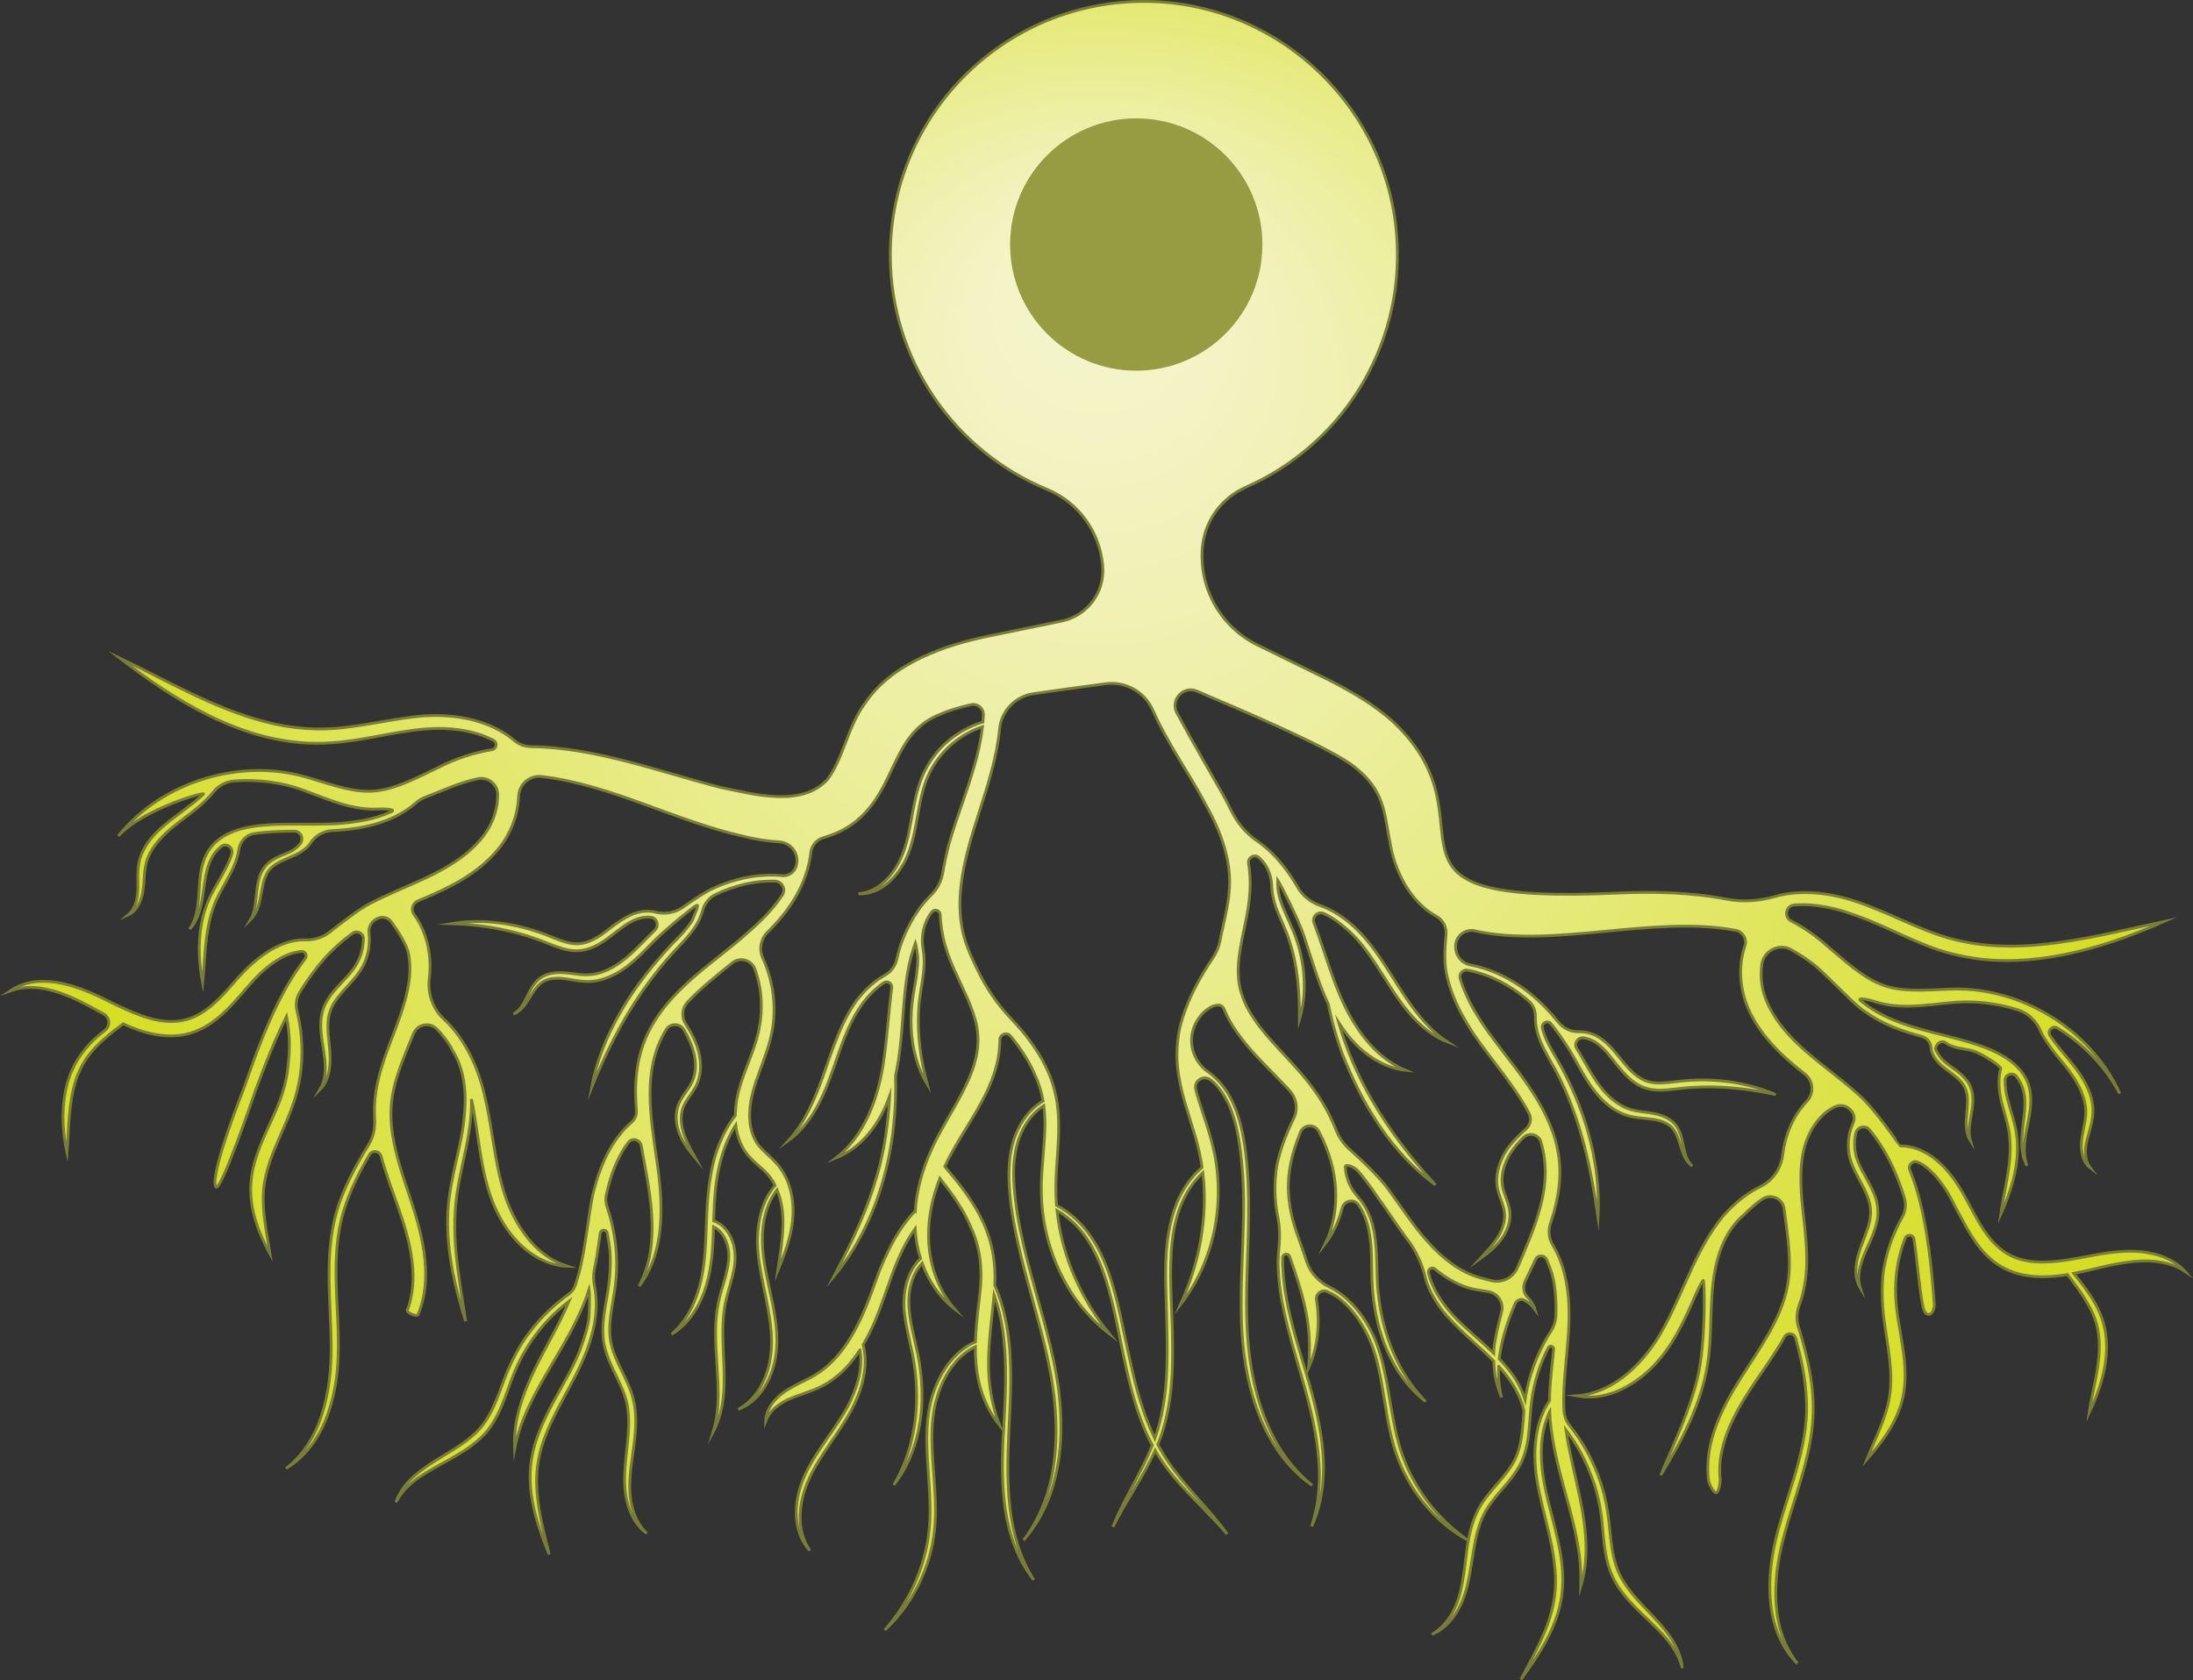 <?xml version="1.0" encoding="UTF-8"?><svg id="Layer_1" xmlns="http://www.w3.org/2000/svg" width="390.168" height="298.902" xmlns:xlink="http://www.w3.org/1999/xlink" viewBox="0 0 390.168 298.902"><rect x="0" y="0" width="390.168" height="298.902" fill="#333333" stroke="none"/><defs><radialGradient id="radial-gradient" cx="195.266" cy="149.502" fx="195.266" fy="43.365" r="178.365" gradientUnits="userSpaceOnUse"><stop offset="0" stop-color="#f6f6d3"/><stop offset=".128" stop-color="#f3f3c4"/><stop offset=".375" stop-color="#ecee9c"/><stop offset=".711" stop-color="#e0e65e"/><stop offset="1" stop-color="#d6de23"/></radialGradient></defs><path d="M382.055,222.82c-2.588-.411-5.243-.213-7.827.178-2.603.417-5.067,1.002-7.567,1.299-2.477.305-4.967.365-7.214-.281-2.261-.615-4.138-2.056-5.622-3.983-1.501-1.915-2.643-4.205-3.875-6.477-1.209-2.296-2.681-4.592-4.605-6.441-.966-.924-2.058-1.746-3.293-2.339-1.229-.595-2.613-.938-3.99-.919-.046 0-4.327-6.41-7.248-8.99-3.787-3.436-7.923-6.187-11.105-9.303-3.221-3.057-5.466-6.559-6.114-9.735-.322-1.553-.322-2.996-.142-4.245l.006-.041c.369-2.443,3.064-3.795,5.225-2.599,1.344.744,2.644,1.597,3.921,2.563,1.377,1.009,6.534,6.34,7.91,7.464,1.356,1.148,2.873,2.07,4.043,2.681,1.169.617,1.984.949,1.984.949,1.74.716,3.581,1.291,5.469,1.82.875.245,1.474,1.027,1.544,1.933.024.31.069.606.149.82.241.693.676,1.298,1.023,1.692.352.398.612.628.612.628.974.846,2.1,1.528,3.03,2.405.463.437.876.922,1.159,1.465.266.55.436,1.149.493,1.787.107,1.28-.12,2.63-.187,3.988-.086,1.343.06,2.782.744,3.841-.491-1.659-.073-3.34.204-5.094.14-.882.262-1.802.201-2.764-.05-.953-.366-1.965-.95-2.768-1.174-1.62-2.902-2.435-4.161-3.57-.636-.566-1.054-1.259-1.441-1.958-.334-.604.722-2.076,1.813-1.266,1.394,1.034,3.367.912,5.023,1.478,1.661.562,4.792,2.71,4.7,3.046-.186.664-.318,1.575-.314,2.476-.001.902.111,1.789.225,2.444.116.655.217,1.079.217,1.079.417,1.569.948,3.166,1.26,4.815.312,1.642.349,3.368.217,5.09-.271,3.45-1.193,6.864-1.602,10.037.898-1.999,1.709-4.121,2.27-6.384.56-2.256.846-4.671.618-7.084-.195-2.444-1.091-4.685-1.642-6.856-.307-1.166-.504-2.369-.487-3.526.015-1.047,1.365-1.51,2.013-.687.283.359.531.74.736,1.144.374.718.573,1.511.699,2.321.096.819.09,1.659.039,2.502-.121,1.69-.427,3.387-.499,5.092-.1,1.691.138,3.437.924,4.839-.813-2.086-.464-4.334-.045-6.518.399-2.192,1.011-4.506.545-6.964-.233-1.216-.793-2.385-1.569-3.357-.779-.975-1.741-1.77-2.769-2.424-2.068-1.315-4.364-2.088-6.624-2.777-4.542-1.356-9.185-2.152-13.378-3.915-2.082-.888-4.066-1.99-5.755-3.407-.696-.583,1.017-.314,2.634.196,4.281,1.361,8.701.618,12.938.198,4.188-.491,8.404-.033,12.374,1.219,1.793.566,3.232,1.899,3.98,3.623.146.337.289.64.411.853.483.858,1.036,1.661,1.462,2.249.433.58.721.967.721.967,1.136,1.379,2.355,2.78,3.375,4.351,1.024,1.56,1.856,3.303,2.096,5.12.286,1.805-.328,3.634-.627,5.596-.147.979-.171,2.004.051,2.958.211.951.697,1.848,1.413,2.392-.753-.986-.912-2.231-.817-3.414.089-1.194.481-2.358.819-3.603.352-1.227.603-2.621.446-4.011-.155-1.381-.623-2.699-1.246-3.897-1.247-2.411-3.069-4.365-4.659-6.316-.605-.739-1.183-1.497-1.694-2.277-.564-.861.459-1.884,1.336-1.345,4.596,2.821,8.493,6.811,11.084,11.67-5.111-11.52-17.97-19.303-30.676-18.567-4.187.15-8.284.535-11.723-.837-3.485-1.351-6.403-4.129-9.63-6.837-1.974-1.801-4.146-3.281-6.458-4.491-1.33-.696-.912-2.72.585-2.832.335-.025.674-.039,1.014-.042,2.265-.072,4.545.336,6.212.74.834.215,1.521.422,1.998.582.479.152.753.259.753.259,4.125,1.302,8.274,3.536,12.852,5.399,4.57,1.927,9.773,2.972,14.876,2.954,5.122.022,10.159-.857,14.863-2.147,4.716-1.288,9.121-2.992,13.185-4.798-5.982,1.274-12.113,2.8-18.384,3.693-6.251.892-12.719,1.089-18.836-.475-6.118-1.5-11.793-4.953-18.097-6.96-3.166-1.007-6.483-1.55-9.784-1.376-1.378.07-2.763.288-4.098.67-2.83.809-5.782,1.015-8.672.457-6.32-1.221-12.92-1.335-18.957-1.089-48.673,2.26-20.759-11.966-40.254-30.402-3.706-3.341-7.776-5.586-11.631-7.561,0,0-6.434-3.158-12.545-6.149-6.509-3.186-10.405-10.029-9.823-17.252l0-.001c.384-4.765,3.379-8.899,7.755-10.825,16.69-7.346,28.084-24.506,26.866-44.174-1.419-22.927-20.284-41.321-43.237-42.206-25.727-.992-46.896,19.57-46.896,45.077,0,18.811,11.517,34.923,27.882,41.69,5.606,2.318,9.416,7.609,9.903,13.655l.003.039c.373,4.628-2.764,8.807-7.313,9.74-6.328,1.298-12.897,2.646-12.897,2.646-7.737,1.589-17.172,4.727-22.053,11.925-3.087,4.097-3.881,9.867-6.686,13.578-4.604,5.079-13.236,2.632-19.235,1.391-10.602-2.731-22.164-7.083-33.473-7.198-1.113-.011-2.193-.382-3.04-1.104l-.059-.051c-1.468-1.269-3.747-2.56-6.175-3.275-2.418-.774-4.93-1.03-6.798-1.107-.937-.026-3.113.052-3.113.052-4.57.398-9.201,1.503-13.915,2.056-4.7.609-9.511.23-14.197-.99-9.394-2.434-17.952-7.574-25.977-11.376,4.845,3.719,10.059,7.367,15.913,10.258,5.82,2.878,12.412,4.949,19.225,4.938,6.84.021,13.178-2.095,19.42-2.555,3.092-.242,6.21-.016,9.083.851,1.016.304,1.999.701,2.919,1.187.744.394.545,1.505-.284,1.646-3.219.547-6.395,1.546-9.5,3.145-3.808,1.802-7.334,3.751-11.047,4.175-3.675.457-7.541-.954-11.553-2.16-12.108-3.931-26.513.341-34.379,10.19,4.459-4.825,15.768-8.033,15.137-7.427-.658.641-1.38,1.229-1.934,1.658-.562.422-.937.704-.937.704-1.366,1.085-2.939,2.141-4.422,3.45-1.475,1.293-2.906,2.871-3.711,4.85-.41.979-.595,2.063-.639,3.073-.049,1.016.002,1.987-.014,2.917-.02,1.814-.374,3.676-1.747,4.838,1.128-.499,1.919-1.671,2.316-2.895.423-1.245.471-2.577.557-3.828.07-1.267.23-2.454.687-3.56.46-1.107,1.152-2.128,1.977-3.056,1.651-1.875,3.769-3.339,5.803-4.922,1.373-1.072,2.723-2.24,3.813-3.596.927-1.153,2.295-1.891,3.771-1.996,4.378-.312,8.817.296,12.957,1.916,3.99,1.48,8.08,3.318,12.566,3.086,1.63-.081,3.243.107,2.387.482-1.518.698-3.143,1.155-4.375,1.416-1.233.267-2.072.363-2.072.363-3.093.498-6.471.447-9.952.431-1.744-.004-3.521-.005-5.318.111-1.788.11-3.631.315-5.415.86-1.771.539-3.537,1.452-4.798,2.931-.633.731-1.079,1.597-1.416,2.466-.31.882-.492,1.777-.618,2.659-.231,1.763-.238,3.474-.429,5.109-.167,1.636-.587,3.212-1.494,4.53,1.545-1.613,2.063-3.983,2.383-6.197.341-2.227.512-4.546,1.54-6.458.414-.796.994-1.471,1.682-2.034.91-.744,2.238.177,1.904,1.304l-.007.024c-.458,1.561-1.324,3.006-1.324,3.006-.696,1.391-1.632,2.803-2.428,4.402-.798,1.606-1.355,3.381-1.674,5.175-.631,3.609-.362,7.221.245,10.345.438-4.354.368-9.053,1.875-13.324.71-2.128,2.006-4.05,3.073-6.141.682-1.326,1.254-2.769,1.483-4.254.221-1.425,1.257-2.601,2.682-2.825,1.419-.223,2.883-.313,4.348-.378.922-.037,1.848-.055,2.777-.064.01-0.0.019-0.0.029-0,1.165-.012,1.814,1.343,1.084,2.25-.004.005-.008.01-.012.016-.534.664-1.225,1.18-2.012,1.507-.719.298-1.49.59-2.255.988-.62.326-1.241.732-1.76,1.284-.505.564-.898,1.229-1.144,1.925-.933,2.815-.367,5.571-1.629,7.743,2.573-2.564,1.247-7.237,3.869-9.382,1.265-1.089,3.063-1.528,4.688-2.416.806-.444,1.594-1.036,2.117-1.836l.012-.018c.861-1.299,2.293-2.095,3.85-2.17,1.484-.072,2.965-.2,4.438-.436,2.318-.386,4.597-1.009,6.688-2.027,1.359-.66,2.641-1.485,3.763-2.476.44-.389.933-.712,1.481-.923,1.403-.539,2.784-1.118,4.148-1.657,1.762-.727,3.514-1.291,5.294-1.689,1.822-.408,3.587.919,3.609,2.785.013,1.115-.155,2.258-.491,3.355-.784,2.781-2.684,5.154-5.05,7.111-2.381,1.944-5.2,3.453-8.144,4.792-2.952,1.351-6.055,2.581-9.074,4.164-1.877.958-4.955,3.332-7.044,5-1.35,1.077-3.053,1.561-4.777,1.446-.058-.004-.104-.006-.138-.005-.814.029-1.746.183-2.697.467-.945.298-1.895.731-2.788,1.237-1.79,1.017-3.322,2.34-4.398,3.386-.539.532-.955.974-1.246,1.283-.288.309-.453.486-.453.486-2.318,2.673-4.728,5.59-7.954,6.935-1.591.658-3.35.881-5.136.664-1.788-.183-3.587-.772-5.353-1.482-1.77-.721-3.515-1.59-5.281-2.458-1.789-.878-3.642-1.692-5.558-2.271-1.912-.578-3.904-.943-5.868-.851-1.957.051-3.851.684-5.323,1.69,2.329-.847,4.807-.755,7.141-.163,2.349.584,4.6,1.632,6.82,2.794.886.473,1.786.975,2.707,1.475,1.1.597,1.235,2.122.249,2.892l-.025.02c-.673.526-1.331,1.082-1.809,1.519-.478.438-.782.749-.782.749-1.091,1.181-2.165,2.561-2.949,4.159-.797,1.587-1.341,3.342-1.62,5.117-.581,3.565-.257,7.122.408,10.187.353-4.294.23-8.924,1.664-13.136.719-2.092,1.881-3.994,3.419-5.584,1.493-1.586,3.222-2.922,4.926-4.177.256.116.507.242.767.352,2.462,1.046,5.189,1.888,8.095,1.798,1.441-.047,2.904-.337,4.244-.901,1.342-.555,2.551-1.334,3.628-2.204,2.159-1.75,3.824-3.82,5.506-5.727,1.645-1.921,3.399-3.612,5.445-4.816,1.269-.752,2.655-1.258,4.021-1.38.682-.061,1.091.729.675,1.273-1.089,1.424-2.084,2.911-2.982,4.442-3.41,5.855-5.686,12.163-7.853,18.403-.061.177-6.027,15.023-5.138,17.689.667,2,7.025-16.814,7.091-16.989,0,0,.435-1.155,1.196-3.176.777-2.01,1.886-4.882,3.434-8.202.285-.61.592-1.239.911-1.876.19.95.369,2.109.452,3.289.232,2.772-.179,5.517-.179,5.517-.206,2.568-.961,5.173-2.111,7.796-1.121,2.634-2.539,5.323-3.515,8.309-.485,1.489-.847,3.055-.968,4.653-.136,1.599.009,3.184.302,4.676.601,3,1.802,5.63,3.092,8.008-.57-3.666-1.41-7.423-1.168-11.07.216-3.627,1.736-7.109,3.321-10.708.784-1.808,1.591-3.652,2.204-5.603.63-1.949,1.02-3.97,1.208-5.977.299-3.382.002-6.739-.775-9.887-.279-1.13-.089-2.32.518-3.313.906-1.483,1.92-2.971,3.069-4.418,1.768-2.267,3.898-4.337,6.327-6.078.794-.569,1.92-.006,1.919.97-0.0.205-.008.412-.023.619-.067.965-.31,1.907-.572,2.576-.26.672-.512,1.079-.512,1.079-.805,1.594-2.28,2.96-3.696,4.531-.702.795-1.41,1.657-1.922,2.687-.528,1.021-.806,2.191-.858,3.318-.108,2.272.452,4.385.679,6.371.228,1.985.184,3.986-.808,5.641.937-.929,1.467-2.284,1.662-3.655.204-1.378.114-2.802-.03-4.172-.139-1.371-.298-2.727-.224-4.039.063-1.318.442-2.532,1.15-3.638,1.401-2.224,3.796-3.969,5.152-6.607.907-1.813,1.217-3.842.984-5.767-.127-1.047.482-2.046,1.432-2.504l.069-.033c.005-.003.011-.005.016-.008.875-.434,1.937-.142,2.497.658,1.068,1.527,2.738,3.969,3.057,5.768.5,2.699.071,5.65-.752,8.519-.822,2.892-2.048,5.755-3.142,8.772-1.084,3.005-2.059,6.221-2.186,9.616-.035.814-.024,1.622.026,2.424.097,1.576-.242,3.152-1.073,4.494-.038.062-.074.119-.106.171-.593.966-1.233,2.04-1.844,3.133-1.012,1.811-1.922,3.688-2.519,5.136-.603,1.446-.922,2.447-.922,2.447-1.218,3.71-1.663,7.864-1.658,12.048-.016,4.195.34,8.46.375,12.691.05,4.214-.388,8.432-1.626,12.311-1.218,3.864-3.36,7.371-6.412,9.672,2.239-1.346,4.191-3.324,5.578-5.69,1.434-2.344,2.338-5.018,2.935-7.747,1.222-5.507.757-11.25.518-16.809-.262-5.566-.271-11.194,1.493-16.356,1.073-3.268,2.626-6.312,4.328-9.222.508-.868,1.816-.688,2.078.283.07.258.142.515.215.77.895,3.102,2.044,6.057,3.063,8.999,1.013,2.924,1.863,5.889,2.226,8.889.365,2.988.202,6.03-.863,8.772-.056.154.321.46.845.685.526.226,1.01.264,1.081.085,0,0,.115-.293.329-.843.183-.56.442-1.386.662-2.461.416-2.148.56-5.306-.099-8.908-.313-1.801-.788-3.713-1.38-5.69-.595-1.984-1.302-4-1.978-6.091-1.346-4.152-2.611-8.638-2.311-13.033.268-4.383,2.195-8.614,3.862-12.733.036-.087.072-.174.108-.261.69-1.687,2.87-2.127,4.145-.825l.028.029c1.065,1.068,1.943,2.301,2.579,3.353-.02.051-.029.097-.009.128,0,0,.442.605.927,1.616.487,1.007.985,2.433,1.227,3.924.258,1.486.319,3.006.287,4.145-.035,1.139-.114,1.898-.114,1.898-.351,5.658-2.88,11.822-2.993,18.465-.138,6.598,1.469,12.968,3.199,18.434-.579-3.92-1.307-7.955-1.69-12.071-.392-4.119-.356-8.3.455-12.417.752-4.127,1.922-8.261,2.22-12.517.055-.842.064-1.685.044-2.525.223,1.006.417,2.034.587,3.084.6,3.586.997,7.384,1.925,11.165.875,3.772,2.547,7.547,5.071,10.471,1.266,1.46,2.755,2.711,4.393,3.597,1.634.89,3.418,1.391,5.124,1.434-1.115-.366-2.17-.851-3.151-1.452-.968-.629-1.857-1.356-2.675-2.162-1.613-1.641-2.911-3.585-3.944-5.678-2.087-4.183-2.823-9.003-3.624-13.889-.398-2.447-.804-4.934-1.409-7.397-.588-2.462-1.435-4.919-2.597-7.179-1.16-2.264-2.64-4.377-4.496-6.114l-.029-.026c-2.035-1.841-2.986-4.56-2.671-7.287.087-.757.132-1.506.128-2.244-.001-3.97-1.37-7.194-2.817-9.136l-.015-.02c-.607-.837-.275-2.024.68-2.419,2.084-.863,4.158-1.755,6.127-2.813,4.264-2.234,8.004-5.359,9.978-9.117,1.219-2.319,1.735-4.643,1.817-6.666l.001-.037c.077-2.138,1.971-3.741,4.096-3.491,12.364,1.452,23.734,7.921,35.959,10.65,1.991.497,4.135.852,6.308.976,2.162.123,3.644,2.222,3.015,4.294l-.02.067c-.325,1.071-1.356,1.762-2.47,1.652-.077-.008-.157-.015-.238-.022-1.403-.125-3.294-.109-5.147.184-1.856.276-3.664.802-4.977,1.297-1.317.491-2.157.903-2.157.903-1.419.696-3.488,2.086-5.149,3.26-1.508,1.065-3.405,1.297-5.183.8-.064-.018-.12-.031-.168-.038-.714-.107-1.499-.098-2.259.061-1.389.282-2.573.974-3.407,1.507-.831.546-1.343.937-1.343.937-.95.738-1.885,1.494-2.916,2.103-1.026.605-2.151,1.067-3.315,1.113-2.368.113-4.728-1.34-7.314-2.149-5.118-1.74-10.641-2.231-15.334-1.422,3.267.1,6.606.466,9.913,1.216,1.652.375,3.3.826,4.917,1.389,1.625.533,3.166,1.288,4.932,1.82.876.259,1.818.427,2.78.397.968-.029,1.907-.292,2.754-.666,1.703-.759,3.075-1.928,4.421-2.956,1.338-1.028,2.74-1.963,4.265-2.271.505-.099,1.032-.126,1.543-.077,1.114.108,1.533,1.523.729,2.302-2.301,2.229-4.389,4.705-7.03,6.331-1.54.95-3.267,1.593-5.014,1.62-1.749.04-3.615-.537-5.599-.364-.975.082-1.985.365-2.804.972-.807.618-1.343,1.436-1.763,2.233-.844,1.571-1.401,3.294-2.935,4.123,1.115-.396,1.908-1.405,2.539-2.396.642-.999,1.209-2.062,2.031-2.836.8-.792,1.911-1.104,3.053-1.127,1.147-.036,2.31.217,3.542.406,1.218.207,2.582.273,3.869-.012,1.289-.266,2.505-.787,3.62-1.444,2.248-1.327,4.035-3.193,5.766-4.974,2.558-2.683,7.55-6.622,8.023-6.879.304-.086.706-.599-.601,2.517-.122.291-.33.548-.519.812-.669.955-1.492,1.822-2.123,2.471-.642.649-1.07,1.082-1.07,1.082-3.121,3.34-6.369,7.34-8.947,11.77-2.595,4.409-4.489,9.232-5.291,13.697,2.34-5.766,5.249-11.697,9.018-17.115,1.876-2.708,3.943-5.286,6.177-7.646,1.118-1.186,2.283-2.378,3.201-3.776.581-.888,1.063-1.866,1.339-2.898.335-1.253,1.131-2.332,2.3-2.892l.068-.033c3.317-1.597,6.971-2.467,10.51-2.367,1.26.036,2.015,1.446,1.317,2.496-1.066,1.606-2.292,2.997-3.354,4.068-1.507,1.516-2.622,2.439-2.622,2.439-3.942,3.616-8.888,6.807-13.136,11.282-2.108,2.229-4.026,4.821-5.273,7.818-.613,1.498-1.064,3.064-1.342,4.652-.265,1.589-.376,3.191-.377,4.777.001,1.101.055,2.19.145,3.269.066.793-.238,1.57-.843,2.088l-.008.007c-.232.199-.484.426-.745.685-1.159,1.102-2.443,2.812-3.421,4.659-.993,1.843-1.693,3.799-2.135,5.277-.438,1.48-.654,2.482-.654,2.482-.724,3.715-1.101,7.626-1.889,11.479-.301,1.498-.687,2.968-1.171,4.415-.223.667-.667,1.239-1.239,1.647l-.01.007c-.992.709-2.268,1.724-3.444,2.85-2.392,2.224-4.239,4.934-4.239,4.934-1.693,2.501-3.083,5.456-4.157,8.506-1.116,3.014-2.303,6.109-4.62,8.291-2.287,2.224-5.273,3.709-7.986,5.493-1.36.89-2.677,1.857-3.783,3.005-1.109,1.14-1.972,2.479-2.444,3.888.95-1.82,2.443-3.269,4.124-4.45,1.7-1.174,3.574-2.139,5.45-3.188,1.875-1.043,3.777-2.196,5.435-3.738,1.695-1.529,2.869-3.571,3.736-5.604.878-2.047,1.516-4.137,2.328-6.111.814-1.967,1.818-3.85,3.007-5.592,1.866-2.761,4.175-5.165,6.734-7.109-.561,1.307-1.16,2.608-1.814,3.897-1.856,3.609-3.943,7.195-5.539,10.956-.798,1.878-1.436,3.812-1.873,5.741-.429,1.936-.56,3.885-.48,5.731.943-5.032,3.412-9.566,6.087-14.112,1.626-2.784,3.363-5.623,4.851-8.648.891-1.811,1.693-3.688,2.328-5.66.165.958.045,4.771-.088,5.515s-.297,1.434-.457,2.019c-.331,1.17-.615,1.932-.615,1.932-1.821,5.776-6.397,11.245-8.477,18.045-.5,1.693-.805,3.464-.856,5.224-.064,1.76.129,3.496.437,5.166.633,3.347,1.788,6.415,2.948,9.253-.993-4.097-2.164-8.351-2.23-12.712-.045-2.176.264-4.34.898-6.441.632-2.102,1.545-4.138,2.56-6.135,2.014-3.991,4.499-7.881,5.903-12.22.715-2.15,1.176-4.384,1.242-6.628.021-1.123-.07-2.242-.268-3.338l-.011-.048c-.237-1.078-.265-2.196-.038-3.276.208-.986.383-1.972.539-2.954.18-1.132.335-2.26.485-3.379.097-.721,1.134-.74,1.259-.023.254,1.454.46,2.821.479,3.113.082,1.264.085,2.462.028,3.434-.07,1.417-.213,2.353-.213,2.353-.191,1.744-.587,3.545-.852,5.446-.262,1.891-.38,3.937.107,5.954.992,4.005,3.7,7.232,4.11,11.059.512,3.833-.461,7.784-.566,11.742-.059,1.975.123,3.982.765,5.807.618,1.822,1.716,3.461,3.17,4.517-1.801-1.713-2.691-4.154-2.95-6.6-.264-2.469.089-4.99.449-7.543.359-2.552.735-5.212.423-7.933-.145-1.356-.528-2.711-1.04-3.962-.512-1.254-1.12-2.438-1.686-3.612-.562-1.174-1.085-2.346-1.407-3.555-.334-1.201-.426-2.45-.372-3.717.106-2.538.771-5.081,1.048-7.71.496-4.609-.084-9.224-1.516-13.409-.237-.692-.315-1.431-.161-2.146.516-2.402,1.259-4.733,2.349-6.837.464-.9.996-1.755,1.596-2.543.672-.885,2.088-.509,2.28.586.513,2.923,1.106,5.773,1.478,8.566.395,2.887.579,5.75.351,8.533-.125,1.388-.342,2.757-.702,4.083-.374,1.32-.879,2.591-1.506,3.802,2.335-2.96,3.487-6.872,3.787-10.785.319-3.936-.101-7.936-.674-11.849-.559-3.907-1.176-7.803-1.168-11.66-.011-3.851.711-7.638,2.614-10.909.079-.139.16-.277.243-.415.724-1.202,2.482-1.18,3.19.032l.037.063c.443.758.825,1.541,1.073,2.141.249.6.371,1.011.371,1.011.528,1.492.752,3.232.353,4.883-.193.83-.565,1.584-1.069,2.324-.494.744-1.084,1.49-1.53,2.379-.932,1.833-.728,3.987-.037,5.699.699,1.746,1.812,3.145,2.882,4.4-1.081-1.987-2.318-4.062-2.542-6.346-.117-1.13.026-2.273.531-3.266.497-1.011,1.311-1.927,1.938-3.053.643-1.136.932-2.453.936-3.723.006-1.277-.246-2.526-.662-3.692-.506-1.402-1.216-2.666-1.981-3.857-.794-1.235-.667-2.861.346-3.924,1.11-1.164,2.303-2.27,3.531-3.333,1.334-1.153,2.719-2.266,4.11-3.388l.289-.233c1.38-1.114,3.446-.535,4.047,1.133v0c.315.884.594,1.863.782,2.862.362,1.805.409,3.653.314,5.019-.103,1.368-.298,2.259-.298,2.259-.477,3.358-2.272,6.749-3.474,10.675-.491,1.637-.805,3.385-.823,5.187-.552.722-1.141,1.597-1.645,2.522-.689,1.24-1.218,2.555-1.57,3.551-.181.498-.312.918-.398,1.214-.09.295-.141.464-.141.464-.648,2.53-1.057,5.268-1.225,8.08-.182,2.807-.193,5.669-.413,8.485-.208,2.816-.666,5.582-1.625,8.12-.945,2.533-2.382,4.81-4.313,6.49,3.062-1.8,5.176-5.203,6.211-8.807.985-3.344,1.139-6.859,1.242-10.3.204.096.46.226.733.451.648.477,1.291,1.429,1.635,2.502.365,1.078.404,2.221.311,3.073-.089.863-.23,1.438-.23,1.438-.381,2.151-1.358,4.403-1.746,6.942-.43,2.513-.37,5.111-.248,7.651.137,2.543.362,5.046.38,7.47.001,2.419-.235,4.763-.891,6.937,1.493-2.753,1.982-6.132,1.949-9.419.01-3.307-.35-6.622-.2-9.88.075-1.631.263-3.23.692-4.796.406-1.576.95-3.161,1.249-4.832.325-1.651.308-3.468-.3-5.072-.556-1.525-1.688-2.978-3.304-3.527.087-3.708.324-7.38,1.277-10.861.584-2.206,1.458-4.324,2.639-6.188.23,2.024,1.014,4.129,2.484,5.714.773.841,1.591,1.496,2.293,2.137.71.636,1.258,1.263,1.744,2.01.181.283.334.585.487.888-.199.233-.491.594-.829,1.092-.593.867-1.205,2.14-1.59,3.477-.397,1.334-.586,2.712-.66,3.744-.076,1.033-.061,1.722-.061,1.722.064,5.153,2.013,10.553,2.451,16.048.226,2.737-.071,5.496-1.042,7.972-.951,2.461-2.61,4.611-4.835,5.78.798-.312,1.575-.725,2.28-1.265.692-.552,1.328-1.194,1.872-1.918,1.08-1.456,1.828-3.174,2.266-4.974.915-3.64.351-7.479-.383-11.073-.736-3.62-1.704-7.177-1.728-10.75-.052-3.276.682-6.628,2.613-9.072.442,1.078.745,2.233.903,3.412.479,3.653-.3,7.442-.794,11.021.956-2.294,1.884-4.664,2.389-7.25.511-2.568.527-5.401-.4-8.097-.459-1.344-1.18-2.646-2.163-3.756-.977-1.096-2.04-1.908-2.821-2.775-1.547-1.644-2.105-4.004-1.985-6.43.157-4.884,3.268-9.565,4.108-15.072.594-4.058-.012-8.149-1.543-11.757-.078-.185-.159-.369-.243-.551-.707-1.546-.374-3.367.836-4.561l.015-.015c2.382-2.358,4.534-5.017,5.938-8.088.891-1.902,1.52-3.972,1.757-6.074.142-1.261,1.054-2.327,2.276-2.668,2.761-.77,5.309-2.152,7.348-4.373,5.688-6.002,5.326-14.533,13.578-17.638,1.307-.597,3.142-1.138,5.306-1.633,1.158-.265,2.256.644,2.199,1.83l-.001.027c-.009.386-.036.798-.071,1.221-.081.024-.15.043-.237.069-.954.301-2.197.807-3.353,1.478-1.16.663-2.23,1.475-2.973,2.148-.742.675-1.187,1.177-1.187,1.177-1.652,1.846-3.013,4.191-3.754,6.781-.783,2.575-1.113,5.286-1.663,7.9-.515,2.621-1.365,5.138-2.906,7.193-1.472,2.061-3.635,3.614-6.067,3.807,1.655.094,3.392-.484,4.777-1.559,1.412-1.048,2.522-2.491,3.372-4.062.859-1.582,1.368-3.342,1.744-5.079.384-1.747.646-3.506.99-5.232.349-1.721.767-3.424,1.473-4.993.687-1.575,1.65-3.023,2.798-4.283,1.897-2.098,4.323-3.657,6.905-4.514-.254,2.216-.807,4.797-1.562,7.358-.989,3.41-2.247,6.791-3.122,9.417-.88,2.618-1.377,4.425-1.377,4.425-.387,1.543-.741,3.136-1.01,4.775-.251,1.523-.976,2.929-2.088,4l-.049.047c-.771.756-1.564,1.677-2.249,2.667-1.04,1.475-1.852,3.077-2.378,4.304-.53,1.227-.803,2.071-.803,2.071-.239.772-.445,1.559-.627,2.357-.27,1.181-1.036,2.188-2.094,2.778l-.01.006c-.602.338-1.246.761-1.846,1.239-1.904,1.474-3.295,3.425-3.295,3.425-2.578,3.618-4.124,8.287-5.683,12.761-1.555,4.481-3.415,8.801-6.303,11.975,2.41-1.71,4.277-4.314,5.654-7.114,1.398-2.814,2.345-5.845,3.392-8.779,1.045-2.932,2.209-5.821,3.977-8.266,1.084-1.52,2.403-2.873,3.896-3.882.662-.448,1.532.1,1.426.892-.571,4.293-.805,8.742-1.432,13.021-.972,6.752-3.459,13.316-8.496,17.257,1.005-.409,1.996-.93,2.917-1.59.908-.67,1.773-1.436,2.541-2.305,1.538-1.737,2.751-3.796,3.657-5.984.161-.384.298-.774.439-1.164-.01.259-.022.52-.036.782-.14,2.366-.46,4.712-.46,4.712-.248,2.183-.665,4.479-1.24,6.802-.598,2.318-1.345,4.661-2.2,6.962-.874,2.295-1.863,4.539-2.881,6.704-1.029,2.16-2.123,4.215-3.141,6.19,3.925-4.682,6.961-10.688,8.767-17.026,1.795-6.218,2.418-12.716,2.238-18.747.671-3.001.959-6.083,1.193-9.07.325-4.148.559-8.252,1.569-12.085.117-.443.641-2.085.779-2.465.148.449.423,2.313.429,2.697.02,1.151-.132,2.089-.132,2.089-.125,1.552-.509,3.201-.765,4.963-.25,1.761-.369,3.595-.278,5.421.151,3.651,1.154,7.268,2.85,10.016-1.143-4.26-1.818-8.845-1.515-13.45.125-2.291.67-4.56.891-6.935.111-1.205.101-2.457-.117-3.659-.418-2.306.089-4.682,1.497-6.555l.042-.055c.475-.629,1.475-.323,1.507.465.021.519.049,1.02.084,1.355.102.96.258,1.922.478,2.88.43,1.925,1.14,3.763,1.904,5.492,1.539,3.451,3.316,6.66,3.995,9.938.684,3.235-.004,6.555-1.469,9.789-1.441,3.243-3.487,6.38-5.289,9.772-1.831,3.404-3.246,7.121-3.86,10.936-.146.885-.242,1.777-.297,2.669-.056-.018-.097-.019-.117.003,0,0-.549.553-1.274,1.462-.723.908-1.597,2.184-2.345,3.518-.755,1.33-1.4,2.702-1.859,3.733-.444,1.034-.741,1.723-.741,1.723-.947,2.607-1.883,5.35-3.082,7.998-1.201,2.646-2.668,5.235-4.56,7.383-.947,1.069-2.001,2.017-3.154,2.797-1.128.794-2.445,1.381-3.796,2.07-1.337.678-2.734,1.482-3.812,2.605-1.075,1.097-1.842,2.543-1.857,3.956.683-1.814,2.236-2.966,3.864-3.76,1.657-.794,3.533-1.255,5.447-2.111,1.935-.868,3.692-2.197,5.14-3.761.869-.947,1.633-1.973,2.323-3.039l.001 0c.178.907.225,2.194.054,3.464-.154,1.219-.49,2.412-.798,3.286-.306.875-.565,1.44-.565,1.44-1.714,4.308-5.406,8.203-7.917,12.923-1.253,2.355-2.085,5.014-2.111,7.643-.055,2.614.772,5.234,2.42,6.938-1.89-2.679-2.073-6.2-1.305-9.39.742-3.243,2.568-6.169,4.483-9.01,1.913-2.845,4.008-5.683,5.309-8.91,1.211-2.941,1.784-6.255.993-9.281.246-.416.483-.836.705-1.261,1.971-3.697,3.115-7.637,4.479-11.29,1.08-2.93,2.345-5.743,4.065-8.1.11,1.824.433,3.613.973,5.311-.09.085-.176.159-.27.258-.742.767-1.515,1.982-1.971,3.31-.475,1.321-.673,2.716-.71,3.76-.037,1.046.023,1.733.023,1.733.207,2.56.908,5.153,1.447,7.799.54,2.642.802,5.406.768,8.163-.047,5.525-1.526,10.961-4.055,15.259,2.124-2.697,3.624-6.064,4.381-9.645.772-3.585.811-7.368.32-11.053-.453-3.714-1.745-7.213-1.989-10.755-.133-1.761.046-3.522.62-5.139.382-1.072.971-2.055,1.718-2.865,1.179,3.285,3.195,6.168,5.737,8.124-3.029-3.554-4.513-8.151-4.604-12.701-.071-3.579.696-7.143,2.007-10.532l0-0c.714.905,1.728,2.185,2.63,3.518.832,1.23,1.603,2.487,2.082,3.468.26.482.444.896.568,1.188.128.29.202.455.202.455,1.167,2.419,1.808,5.23,1.833,8.176.028.734-.028,1.481-.056,2.227-.075.755-.122,1.484-.226,2.277-.183,1.56-.373,3.141-.508,4.741-.09,1.011-.152,2.035-.181,3.062-.186.082-.365.16-.573.257-1.27.615-2.773,1.798-3.935,3.256-1.182,1.445-2.042,3.109-2.556,4.395-.522,1.286-.751,2.184-.751,2.184-.936,3.324-.939,6.993-.737,10.644.198,3.665.602,7.395.43,11.095-.32,7.411-3.589,14.457-8.018,19.43,3.376-3.12,6.074-7.282,7.599-11.953.763-2.334,1.229-4.794,1.372-7.284.139-2.488.005-4.976-.175-7.438-.176-2.463-.395-4.912-.405-7.344-.025-2.433.175-4.842.847-7.131.646-2.285,1.678-4.463,3.146-6.253,1.026-1.276,2.311-2.318,3.74-3.014-.012,1.932.12,3.868.497,5.746.623,3.151,1.997,6.03,3.798,8.254-1.386-3.689-2.037-7.57-1.956-11.535.048-3.79.613-7.636.991-11.64.396,1.078.766,2.395,1.078,3.737.738,3.315.859,6.732.859,6.732.212,3.155.121,6.522-.062,9.981-.186,3.458-.434,7.031-.398,10.618.041,3.582.355,7.191,1.229,10.588.433,1.698,1.035,3.325,1.749,4.852.725,1.525,1.634,2.908,2.605,4.162-2.377-3.688-3.669-8.078-4.212-12.594-.557-4.529-.451-9.199-.221-13.862.233-4.671.498-9.38.183-14.018-.272-4.147-1.07-8.259-2.685-11.93.081-1.784.014-3.589-.279-5.367-.35-2.159-1.028-4.258-1.953-6.189-1.766-3.681-4.26-6.726-6.664-9.578l-.001-.006c2.004-4.445,5.211-8.526,7.565-13.488,1.089-2.359,1.998-4.961,2.178-7.764.038-.42.054-.84.052-1.259-.005-1.016,1.249-1.485,1.895-.7l.022.027c1.294,1.558,2.425,3.219,3.15,4.52.738,1.296,1.104,2.21,1.104,2.21.712,1.493,1.241,3.107,1.53,4.808-.042.024-.077.043-.123.07-.505.304-1.2.791-1.916,1.5-1.449,1.398-2.87,3.766-3.474,6.364-.641,2.587-.627,5.249-.516,7.201.053.98.147,1.789.204,2.357.059.568.093.892.093.892.629,4.803,1.873,9.773,3.255,14.818,1.374,5.048,2.878,10.202,3.835,15.448.942,5.235,1.263,10.602.572,15.72-.67,5.109-2.486,9.944-5.402,13.741,2.165-2.472,3.846-5.464,4.929-8.707,1.053-3.253,1.613-6.715,1.697-10.209.088-3.496-.192-7.028-.811-10.511-.606-3.486-1.482-6.92-2.415-10.328-1.868-6.807-3.968-13.555-4.819-20.41-.42-3.41-.605-6.873.231-10.104.718-2.846,2.387-5.507,4.786-7.026.234,1.821.229,3.731.113,5.692-.158,2.098-.319,4.225-.48,6.366-.146,2.178-.115,4.449.128,6.669.491,4.453,1.889,8.782,3.963,12.57,2.056,3.802,4.881,7.002,7.962,9.349-3.363-4.13-6.013-8.907-7.674-14.073-.812-2.561-1.38-5.211-1.67-7.898.052.03.099.058.159.093.194.113.43.251.7.409.25.188.533.4.841.632,1.232.919,2.698,2.402,3.798,4.157,1.13,1.732,1.968,3.643,2.528,5.098.256.739.469,1.354.618,1.785.13.438.205.688.205.688,2.315,7.411,3.039,16.291,6.163,24.599.552,1.467,1.204,2.899,1.942,4.28-.477,1.199-1.007,2.374-1.577,3.52-1.879,3.782-4.018,7.364-5.436,11.003,2.235-4.511,5.329-8.727,7.524-13.612.147.256.289.515.442.767,1.156,1.881,2.515,3.601,3.94,5.194,2.854,3.191,5.899,5.969,8.426,8.937-3.102-4.388-7.282-8.186-10.452-12.797-.699-1.007-1.319-2.063-1.892-3.147,2.2-5.296,2.68-11.202,2.636-16.922.016-5.772-.572-11.532-.243-17.135.168-2.797.606-5.566,1.569-8.115.88-2.371,2.263-4.508,4.052-6.184.496,4.061.292,8.188-.41,12.131-.702,4.03-2.012,7.837-3.587,11.371,3.288-4.18,5.563-9.509,6.387-15.195.406-2.844.462-5.773.149-8.684-.284-2.917-1.077-5.8-1.962-8.508-.552-1.712-1.128-3.39-1.613-5.06-.061-.212-.141-.523-.227-.888-.357-1.498,1.37-2.618,2.598-1.689.393.297.722.573.916.786.789.867,1.518,1.898,2.074,3.031,1.146,2.253,1.719,4.763,2.043,6.647.166.944.255,1.743.326,2.299.069.557.108.875.108.875.561,4.735.506,9.817.317,15.033-.179,5.218-.479,10.602-.177,16.002.314,5.389,1.317,10.788,3.356,15.658,2.007,4.864,5.208,9.126,9.17,11.831-2.555-2.076-4.717-4.673-6.38-7.595-1.635-2.939-2.866-6.143-3.677-9.481-1.695-6.685-1.773-13.754-1.538-20.783.208-7.032.612-14.141-.233-21.096-.425-3.45-1.087-6.947-2.744-10.025-.965-1.81-2.335-3.442-3.999-4.625-2.181-1.549-3.29-4.2-2.78-6.825l.01-.053c.711-3.766,4.815-6.219,5.624-4.285.805,1.945,1.92,3.693,3.137,5.275,2.449,3.166,5.274,5.745,7.762,8.401.281.296.557.596.827.899,1.196,1.342,1.49,3.26.703,4.876l-.008.017c-.358.736-.735,1.546-1.083,2.377-.605,1.446-1.151,2.935-1.455,4.097-.173.573-.283,1.062-.355,1.406-.076.343-.12.539-.12.539-.472,2.948-.453,6.182.215,9.345l.007.036c.283,1.538.352,3.106.203,4.662-.105,1.099-.198,2.303-.202,3.099.016,3.487.667,6.903.667,6.903.599,3.16,1.474,6.442,2.44,9.781.971,3.34,2.003,6.741,2.799,10.192.79,3.449,1.357,6.943,1.439,10.367.044,1.711-.064,3.396-.274,5.037-.222,1.641-.625,3.215-1.099,4.73,1.858-3.974,2.384-8.681,1.989-13.296-.379-4.64-1.559-9.234-2.894-13.728-1.337-4.49-2.748-8.951-3.572-13.455-.451-2.427-.709-4.88-.69-7.287.006-.726,1.026-.89,1.263-.204.298.864.593,1.719.787,2.28,1.008,2.961,1.869,5.901,2.337,8.828.47,2.926.484,5.841.24,8.694,1.609-3.571,2.092-7.901,1.4-12.076l-.004-.025c-.17-1.095.95-1.946,1.953-1.476.774.363,1.566.789,2.1,1.215,1.386,1.078,2.538,2.439,3.288,3.527.759,1.087,1.164,1.876,1.164,1.876,1.661,2.845,2.496,6.304,3.125,9.88.636,3.578,1.078,7.338,2.142,10.999,1.062,3.663,2.878,7.097,5.193,9.972,2.31,2.882,5.119,5.206,8.056,6.803-3.782-2.618-7.085-6.14-9.468-10.288-1.191-2.074-2.141-4.298-2.817-6.62-.673-2.326-1.113-4.736-1.521-7.163-.412-2.426-.794-4.878-1.391-7.288-.578-2.404-1.401-4.798-2.662-6.93-1.236-2.135-2.828-4.073-4.785-5.531-.639-.486-1.326-.91-2.045-1.262-1.892-.924-3.394-2.492-4.048-4.494-.579-1.775-1.215-3.518-1.813-5.233-1.326-3.78-1.862-7.766-1.164-11.628.366-2.137,1.034-4.211,1.856-6.216.569-1.388,2.52-1.488,3.232-.168.086.159.17.318.251.479,1.581,3.086,2.574,6.404,2.761,9.782.201,3.372-.394,6.769-1.857,9.801,1.432-1.842,2.447-4.037,3.041-6.392.346-1.372,2.126-1.706,2.917-.533.066.098.13.197.192.298.695,1.094,1.161,2.327,1.406,3.269.246.945.335,1.601.335,1.601.437,2.41.359,5.055.43,7.796.071,2.752.435,5.582,1.134,8.329.712,2.743,1.772,5.407,3.214,7.761,1.415,2.367,3.247,4.38,5.213,5.91-4.854-4.903-7.674-11.944-8.417-19.153-.438-3.592-.063-7.309-.733-10.963-.325-1.818-.975-3.595-1.992-5.119-.266-.398-.56-.779-.881-1.136-1.269-1.41-2.089-3.146-2.257-5.036-.009-.098-.018-.196-.028-.295-.061-.615,1.481-.226,2.364.804.931,1.075,1.788,2.23,2.414,3.115.617.896,1.029,1.493,1.029,1.493,1.621,2.165,3.157,4.64,4.986,7.094.096.128.192.256.29.383,1.565,2.053,2.625,4.431,3.217,6.943.067.283.138.537.214.742.442,1.23,1.06,2.379,1.574,3.202.512.826.904,1.341.904,1.341,2.537,3.392,6.247,6.153,9.428,9.388.023.826.089,1.644.216,2.447.239,1.412.644,2.764,1.188,4.018-.473-1.813-.617-3.668-.52-5.52l.007-.003c1.906,2.034,3.438,4.405,4.239,6.978.095.301.179.604.252.91-.105,1.263-.18,2.534-.328,3.8-.215,1.834-.606,3.671-1.494,5.292-.89,1.632-2.205,3.074-3.509,4.591-1.304,1.5-2.621,3.193-3.39,5.158-1.575,3.911-1.547,8.039-2.25,11.78-.341,1.88-.866,3.688-1.754,5.291-.871,1.604-2.107,2.993-3.66,3.877,2.298-.928,4.079-3.007,5.152-5.343,1.096-2.361,1.538-4.973,1.934-7.524.393-2.553.766-5.119,1.711-7.459.896-2.355,2.641-4.245,4.365-6.269.854-1.018,1.702-2.086,2.374-3.297.687-1.207,1.124-2.547,1.39-3.872.534-2.666.484-5.306.832-7.82.442-3.313,1.463-6.509,2.941-9.405.257-.505,1.032-.271.974.292-.217,2.099-.48,4.272-.639,6.518-.063.862-.095,1.74-.104,2.623-.116.175-.237.361-.373.562-.674,1.109-1.367,2.714-1.728,4.393-.382,1.675-.492,3.385-.5,4.658.003,1.274.075,2.119.075,2.119.503,6.304,3.333,12.802,3.593,19.548.145,3.354-.617,6.651-1.887,9.692-1.244,3.052-2.858,5.88-4.271,8.605,2.477-3.399,5.019-7.056,6.443-11.402.719-2.158,1.052-4.491.998-6.802-.05-2.314-.43-4.599-.927-6.826-.987-4.459-2.463-8.744-2.788-13.116-.183-2.177-.102-4.358.349-6.427.237-1.032.577-2.026,1.009-2.968.01-.021.023-.039.034-.06.024.562.059,1.124.11,1.686.207,2.108.569,4.194,1.018,6.24.923,4.084,2.135,8.006,3.061,11.833.465,1.915.824,3.809,1.086,5.69.249,1.883.304,3.744.262,5.597.744-2.428,1.009-5.077.914-7.732-.091-2.66-.518-5.325-1.054-7.953-.828-4.072-1.921-8.097-2.499-12.126.655.855,1.394,1.909,2.055,3.028,1.641,2.689,2.646,5.675,2.646,5.675,1.041,2.734,1.598,5.757,1.837,8.975.149,1.607.298,3.264.64,4.928.333,1.66.931,3.333,1.839,4.815,1.818,2.976,4.436,5.149,6.689,7.39,2.273,2.211,4.303,4.609,4.994,7.526-.164-2.035-1.069-4.028-2.301-5.761-1.246-1.734-2.755-3.271-4.223-4.818-1.472-1.542-2.906-3.121-3.995-4.898-1.115-1.758-1.667-3.791-1.996-5.899-.331-2.109-.449-4.292-.78-6.478-.338-2.188-.896-4.333-1.669-6.373-1.232-3.295-2.998-6.316-5.106-8.952-.604-.755-.939-1.69-.99-2.656l-.001-.016c-.273-5.205.772-10.565.906-16.022.063-2.737-.132-5.487-.783-8.14-.456-1.866-1.163-3.688-2.155-5.33-.688-1.139-.785-2.534-.359-3.794.228-.672.44-1.353.632-2.044.552-1.996.934-4.078,1.015-6.204.099-2.125-.183-4.289-.732-6.341-1.135-4.118-3.32-7.735-5.671-11.038-2.369-3.31-4.94-6.342-7.115-9.553-1.794-2.646-3.338-5.424-4.205-8.366-.246-.833.493-1.631,1.347-1.472l.023.004c1.311.242,3.034.736,4.658,1.478,1.63.726,3.157,1.671,4.237,2.462,1.083.788,1.754,1.383,1.754,1.383l.066.055c.857.708,1.338,1.772,1.305,2.883l-.003.101c-.036.984.163,2.282.591,3.488.418,1.208,1.001,2.321,1.437,3.134.44.805.734,1.342.734,1.342,2.272,3.873,4.175,8.56,5.527,13.384,1.375,4.826,2.193,9.765,2.858,14.241.354-6.22-.764-12.994-3.134-19.289-1.175-3.151-2.64-6.197-4.3-9.05-.823-1.419-1.645-2.795-2.159-4.25-.124-.35-.228-.705-.31-1.063-.205-.897.935-1.482,1.518-.77.957,1.169,1.859,2.42,2.701,3.732,2.018,3.013,3.435,6.648,6.195,9.556,1.362,1.423,3.077,2.628,5.054,3.135,1.965.495,3.856.347,5.5.862.822.245,1.576.64,2.125,1.231.541.602.899,1.389,1.172,2.217.281.825.505,1.69.85,2.51.327.821.853,1.588,1.559,2.069-.893-.794-1.238-1.954-1.487-3.085-.256-1.14-.419-2.353-1.011-3.495-.573-1.177-1.764-1.99-2.964-2.392-1.216-.433-2.487-.541-3.674-.716-1.201-.159-2.305-.435-3.328-.989-1.023-.54-1.95-1.283-2.775-2.136-1.657-1.709-2.865-3.861-4.099-6.024-.389-.696-.796-1.386-1.218-2.068-.566-.915.191-2.07,1.254-1.905l.016.003c.533.088,1.093.264,1.61.537,1.033.53,1.906,1.418,2.512,2.11.607.703.989,1.214.989,1.214.746.907,1.502,1.909,2.424,2.836.917.918,2.034,1.797,3.407,2.235,1.365.449,2.8.422,4.14.302,1.354-.132,2.634-.323,3.942-.402,5.229-.378,10.455.26,15.093,1.252-3.004-1.279-6.348-2.137-9.816-2.448-1.733-.157-3.496-.197-5.261-.092-1.77.077-3.534.417-5.186.484-.831.032-1.642-.031-2.399-.24-.754-.209-1.455-.596-2.101-1.087-1.301-.992-2.327-2.359-3.422-3.704-1.096-1.336-2.319-2.698-3.984-3.489-.827-.372-1.719-.602-2.632-.598-.058-0-.117.001-.175.003-1.437.05-2.796-.584-3.695-1.706-1.458-1.819-3.07-3.505-4.868-4.97-3.164-2.597-6.904-4.472-10.792-5.213-1.508-.288-2.622-1.642-2.606-3.177.001-.08.002-.16.004-.24.044-1.758,1.715-3.033,3.43-2.643,13.91,3.16,31.81-2.855,46.426-.08,1.262.24,2.012,1.554,1.594,2.768l-.008.022c-.594,1.824-.828,3.717-.709,5.574.094,1.851.538,3.705,1.259,5.391.7,1.683,1.656,3.221,2.718,4.634,2.153,2.812,4.765,5.093,7.413,7.155l0.0 0c1.533,1.194,1.701,3.451.361,4.859l-.034.036c-1.25,1.325-2.212,2.848-2.918,4.462-.729,1.671-1.146,3.394-1.362,5.114-.298,2.377-1.773,4.495-3.927,5.543-.255.124-.508.256-.757.396-1.713.937-3.222,2.163-4.259,3.157-1.044.991-1.655,1.726-1.655,1.726-4.611,5.525-6.888,13.056-10.353,19.507-1.708,3.257-3.875,6.13-6.542,8.413-2.656,2.245-5.805,3.805-9.207,4.043,1.14.215,2.34.278,3.552.159,1.205-.147,2.408-.458,3.572-.91,2.316-.936,4.428-2.421,6.246-4.209,1.818-1.788,3.335-3.929,4.565-6.144,1.245-2.219,2.274-4.529,3.258-6.813.859-1.993,1.335-2.567,1.335-2.567.333-.926.54,11.128-.972,17.296-1.466,6.192-4.372,11.97-6.536,17.302,2.063-3.379,4.107-6.952,5.732-10.839.807-1.943,1.503-3.963,2.023-6.046.526-2.082.823-4.241.969-6.378.296-4.275.125-8.521.808-12.571.348-2.018.903-3.985,1.747-5.787.855-1.79,2-3.422,3.463-4.65.047-.043,2.223-2.211,3.483-2.929l.075-.041c1.534-.841,3.44.128,3.653,1.864.204,1.66.438,3.288.621,4.891.351,3.057.515,6.072-.054,8.933-.548,2.874-1.778,5.645-3.281,8.308-1.504,2.671-3.276,5.249-4.98,7.929-1.709,2.692-3.307,5.518-4.441,8.594-1.13,3.056-1.763,6.435-1.298,9.779.023.19.782,2.125,1.346,2.041.566-.084.727-2.134.712-2.298,0,0-.026-.274-.074-.787-.017-.516-.035-1.274.039-2.239.175-1.926.814-4.683,2.337-7.758.747-1.539,1.68-3.16,2.755-4.834,1.072-1.67,2.309-3.416,3.553-5.262.955-1.425,1.939-2.933,2.851-4.535.473-.831,1.707-.687,1.962.234.211.759.421,1.554.617,2.355.484,1.981.851,3.981,1.035,5.488.19,1.507.228,2.515.228,2.515.306,3.737-.297,7.713-1.371,11.688-1.056,3.985-2.524,7.999-3.645,12.155-1.135,4.152-1.751,8.523-1.336,12.74.381,4.194,1.994,8.266,4.767,10.926-1.613-2.069-2.738-4.51-3.284-7.109-.593-2.588-.648-5.307-.443-8.005.395-5.433,2.285-10.705,3.918-16.081.82-2.689,1.589-5.42,2.083-8.211.504-2.785.699-5.646.469-8.444-.325-4.214-1.382-8.216-2.555-12.058-.363-1.189-.32-2.458.099-3.628.336-.938.623-1.905.842-2.906.551-2.479.62-5.007.498-7.4-.121-2.401-.413-4.701-.643-6.878-.497-4.339-.557-8.292.353-11.347.872-3.026,2.601-5.096,3.938-6.105.322-.253.8-.526,1.222-.745.684-.356,1.498-.435,2.203-.12.147.066.279.142.377.227.118.101.234.203.35.305.659.588.869,1.534.52,2.346-.263.613-.536,1.32-.644,1.828-.232,1.065-.267,2.167-.193,2.985.071.82.217,1.354.217,1.354.525,1.991,1.664,3.754,2.561,5.569.443.909.843,1.838,1.025,2.795.198.953.17,1.926-.033,2.907-.401,1.97-1.389,3.863-1.991,5.919-.293,1.024-.49,2.08-.468,3.126.007,1.042.277,2.066.777,2.886-.404-1.265-.31-2.595.006-3.857.319-1.274.856-2.486,1.43-3.733.568-1.25,1.154-2.554,1.485-3.998.351-1.433.285-3.056-.2-4.47-.963-2.832-2.862-5.006-3.477-7.545-.319-1.295-.317-2.655-.037-3.94.247-1.131,1.709-1.495,2.442-.6.853,1.04,1.636,2.137,2.343,3.297,1.646,2.701,2.899,5.663,3.84,8.742l.015.049c.353,1.172.21,2.437-.395,3.501l-.014.025c-.554.982-1.222,2.334-1.76,3.743-1.117,2.809-1.563,5.821-1.563,5.821-.332,2.78-.267,5.81.144,8.763.379,2.956.956,5.886,1.134,8.747.208,2.871-.134,5.591-1.064,8.239-.89,2.648-2.154,5.193-3.152,7.719,2.429-2.773,4.879-5.872,6.093-9.848.593-1.979.791-4.102.691-6.143-.08-2.053-.401-4.048-.73-5.995-.326-1.945-.681-3.852-.842-5.731-.177-1.874-.139-3.751.084-5.603.261-2.083.778-4.121,1.522-6.039.298-.769,1.421-.668,1.55.146.621,3.914.853,7.927,1.575,11.869.175.953.533,1.595,1.101,1.545.571-.049.902-.837.965-1.728,0,0-.101-1.238-.278-3.404-.196-2.167-.475-5.273-1.067-8.992-.431-2.685-1.038-5.71-2.036-8.859-.189-.596-.605-1.706-.999-2.724-.34-.877.54-1.739,1.409-1.38.363.15.68.297.867.418.668.449,1.333,1.022,1.949,1.657,1.236,1.275,2.236,2.813,2.906,4.001.328.593.596,1.118.783,1.485.186.37.292.582.292.582.846,1.546,1.687,3.205,2.711,4.861,1.038,1.641,2.272,3.322,3.976,4.641,1.685,1.329,3.786,2.205,5.905,2.522,2.126.358,4.25.239,6.288-.024.325-.044.646-.099.967-.151.243.309,1.119,1.432,1.94,2.586.482.678.935,1.37,1.252,1.898.316.529.507.89.507.89.781,1.302,1.404,2.787,1.7,4.395.312,1.605.345,3.306.18,4.997-.305,3.392-1.265,6.739-1.72,9.858.927-1.95,1.764-4.027,2.348-6.248.583-2.214.903-4.59.697-6.976-.199-2.385-1.019-4.727-2.233-6.701-1.067-1.794-2.335-3.373-3.549-4.896,1.306-.247,2.586-.54,3.84-.846,1.89-.462,3.745-.875,5.59-1.123,3.66-.516,7.364-.351,10.382,1.62-1.627-1.84-4.127-2.962-6.699-3.345ZM218.211,161.914c-.337,1.762-.799,3.584-1.167,5.497-.209,1.088-.654,2.118-1.276,3.035h-0c-.889,1.313-2.025,3.111-3.014,5.011-.997,1.895-1.823,3.9-2.306,5.462-.497,1.557-.688,2.644-.688,2.644-.342,2.005-.469,4.14-.248,6.28.208,2.138.708,4.244,1.3,6.302.613,2.014,1.234,4.055,1.86,6.11.532,1.795.923,3.589,1.196,5.414-.055.052-.231.218-.517.486-.172.162-.381.359-.621.585-.213.252-.453.536-.715.845-1.048,1.234-2.202,3.105-2.91,5.143-.745,2.024-1.145,4.14-1.371,5.725-.086.796-.158,1.459-.208,1.923-.03.465-.047.731-.047.731-.24,3.952.028,8.116.121,12.365.087,4.258.167,8.632-.391,12.929-.266,2.148-.716,4.266-1.345,6.311-.126.403-.266.8-.407,1.197-1.749-3.599-2.928-7.525-3.861-11.484-.659-2.791-1.257-5.601-1.838-8.407-.59-2.808-1.219-5.612-2.087-8.334-.861-2.718-1.985-5.366-3.589-7.694-1.579-2.321-3.671-4.285-6.102-5.558-.208-2.437-.128-4.885.051-7.413.188-2.81.445-5.701.264-8.65-.161-2.943-.905-5.932-2.204-8.547-1.606-3.29-3.8-6.08-6.184-8.576-2.436-2.55-4.437-5.485-5.97-8.661-1.274-2.641-2.428-5.154-2.828-7.818-.785-4.484-.038-9.233,1.165-13.824,1.209-4.605,2.938-9.151,4.173-13.873.639-2.427,1.158-4.928,1.407-7.453.314-3.19,2.812-5.734,5.984-6.202,4.351-.642,9.172-1.289,12.905-1.776,3.509-.459,6.908,1.434,8.341,4.671.584,1.319,1.247,2.658,1.956,3.958,1.768,3.273,3.745,6.362,5.108,8.672,1.375,2.312,2.188,3.875,2.188,3.875,1.62,2.845,3.039,5.889,3.817,9.113.389,1.609.613,3.256.618,4.91.017,1.648-.219,3.33-.559,5.075ZM265.769,240.216c-.009.179-.01.356-.016.534-.522-.507-1.052-1.004-1.584-1.486-2.563-2.327-5.245-4.5-7.234-7.192-1.278-1.698-2.297-3.625-2.782-5.616-.16-.659.626-1.152,1.141-.712.463.395.945.774,1.452,1.128,1.34.93,2.824,1.699,4.394,2.198.757.252,2.208.499,3.596.702,1.744.255,2.871,1.973,2.414,3.675-.599,2.234-1.283,5.095-1.382,6.767ZM276.329,227.413c.394,1.844.511,3.758.519,5.193.002.452-.007.897-.019,1.302-.032,1.051-.354,2.071-.922,2.955l-.01.015c-.807,1.234-1.752,2.965-2.514,4.78-.756,1.817-1.327,3.709-1.639,5.153-.234,1.043-.36,1.838-.412,2.202-.179-.564-.38-1.123-.625-1.665-.938-2.112-2.371-3.94-3.965-5.603.161-1.448.454-2.887.846-4.296.52-1.877,1.205-3.714,1.975-5.537.28-.662,1.084-.929,1.708-.571.701.402,1.332.92,1.825,1.603-.235-.821-.713-1.554-1.334-2.185-.728-.738-.859-1.878-.416-2.815.188-.397.378-.795.571-1.192.428-.893.858-1.793,1.281-2.704.394-.849,1.604-.826,1.971.036.473,1.111.973,2.416,1.161,3.33ZM260.269,180.8c1.109,1.994,1.963,3.23,1.963,3.23,3.168,4.59,7.066,8.902,9.791,13.995l.001.002c.503.94.288,2.099-.511,2.805-.358.317-.745.669-1.126,1.033-.656.627-1.271,1.308-1.701,1.849-.43.54-.681.932-.681.932-.907,1.454-1.639,3.202-1.703,5.131-.043.955.15,1.957.458,2.847.299.898.653,1.739.831,2.582.371,1.666-.194,3.428-1.105,4.883-.918,1.474-2.166,2.714-3.273,3.945,1.816-1.321,3.786-2.831,4.835-5.166.514-1.139.754-2.485.499-3.783-.244-1.283-.809-2.393-1.096-3.504-.603-2.205.107-4.621,1.356-6.545.631-.972,1.388-1.844,2.202-2.654,1.007-1.002,2.741-.605,3.138.759.283.971.497,1.958.625,2.957.171,1.407.197,2.838.071,4.272-.139,1.434-.413,2.867-.78,4.288-.956,3.705-2.549,7.257-4.087,10.862-.765,1.794-2.719,2.768-4.614,2.307-.726-.176-1.438-.346-2.117-.548-3.547-1.018-6.57-3.422-9.154-6.298-2.613-2.865-4.759-6.234-7.134-9.468-1.591-2.176-4.872-5.306-6.874-7.072-1.085-.957-1.892-2.167-2.418-3.514-.992-2.542-2.351-4.961-3.963-7.174-3.008-4.14-6.763-7.429-9.604-11.136-1.401-1.85-2.588-3.79-3.21-5.859-.68-2.05-.703-4.23-.437-6.528.286-2.302.865-4.671,1.338-7.175.486-2.477.799-5.199.545-7.872-.047-.539-.114-1.072-.197-1.6-.167-1.062,1.104-1.729,1.882-.987l.025.023c.069.065.137.13.204.195,1.326,1.288,1.992,3.084,2.017,4.933.001.104.006.203.013.294.062.911.255,1.797.435,2.447.18.648.331,1.065.331,1.065.591,1.538,1.346,3.069,1.95,4.664.6,1.597,1.075,3.289,1.403,5.008.682,3.443.795,6.94.801,10.152,1.269-4.241,1.096-9.248-.394-13.817-.72-2.311-1.893-4.409-2.687-6.508-.557-1.451-.888-3.005-.789-4.465.443.669,3.577,6.683,4.657,9.912,1.085,3.227,2.049,6.655,3.413,10.008.284.702.596,1.4.926,2.09.158.777.534,2.547,1.013,4.294.647,2.328,1.471,4.602,1.471,4.602.841,2.08,1.789,4.258,2.887,6.441,1.118,2.171,2.377,4.345,3.78,6.424,1.419,2.068,2.989,4.029,4.652,5.806,1.672,1.77,3.466,3.321,5.26,4.626-4.127-4.491-8.126-9.577-11.349-15.181-2.515-4.349-4.53-9.007-5.853-13.661.867,1.349,1.843,2.62,2.956,3.746,2.49,2.571,5.733,4.397,8.932,4.712-4.063-1.709-7.096-5.008-9.354-8.751-2.288-3.752-3.7-8.069-5.176-12.463-.557-1.653-1.127-3.331-1.76-4.995-.429-1.127.729-2.2,1.81-1.664l.031.015c2.008.962,3.676,2.482,3.676,2.482,1.61,1.31,3.05,3.016,4.376,4.891,1.328,1.876,2.549,3.923,3.86,5.936,1.31,2.011,2.731,3.996,4.403,5.68,1.659,1.685,3.58,3.063,5.591,3.822-2.469-1.619-4.498-3.847-6.291-6.298-1.802-2.451-3.365-5.155-5.115-7.792-1.744-2.628-3.7-5.224-6.174-7.235-1.534-1.261-3.268-2.298-5.108-2.954-1.672-.596-3.105-1.714-3.982-3.258-.299-.527-.614-1.046-.947-1.555-1.296-1.982-2.81-3.819-4.579-5.37-.565-.492-1.158-.95-1.775-1.371-2.007-1.368-3.531-3.328-4.596-5.51-.554-1.135-1.145-2.238-1.752-3.31-1.521-2.664-5.094-8.823-7.807-13.85-1.257-2.329,1.121-4.938,3.556-3.9,9.018,3.842,24.084,10.253,28.063,13.507,1.907,1.524,3.362,3.142,4.332,5.258,1.134,2.511,1.281,4.917,1.93,8.023.719,4.881,3.513,10.69,8.254,13.259l.02.011c1.17.656,1.845,1.938,1.711,3.273-.199,1.978-.364,4.797.015,6.63.576,3.059,1.884,5.904,2.983,7.885Z" fill="url(#radial-gradient)" stroke="#797e36" stroke-miterlimit="10" stroke-width=".5"/><circle cx="202.157" cy="43.5" r="22.444" fill="#979b42"/></svg>